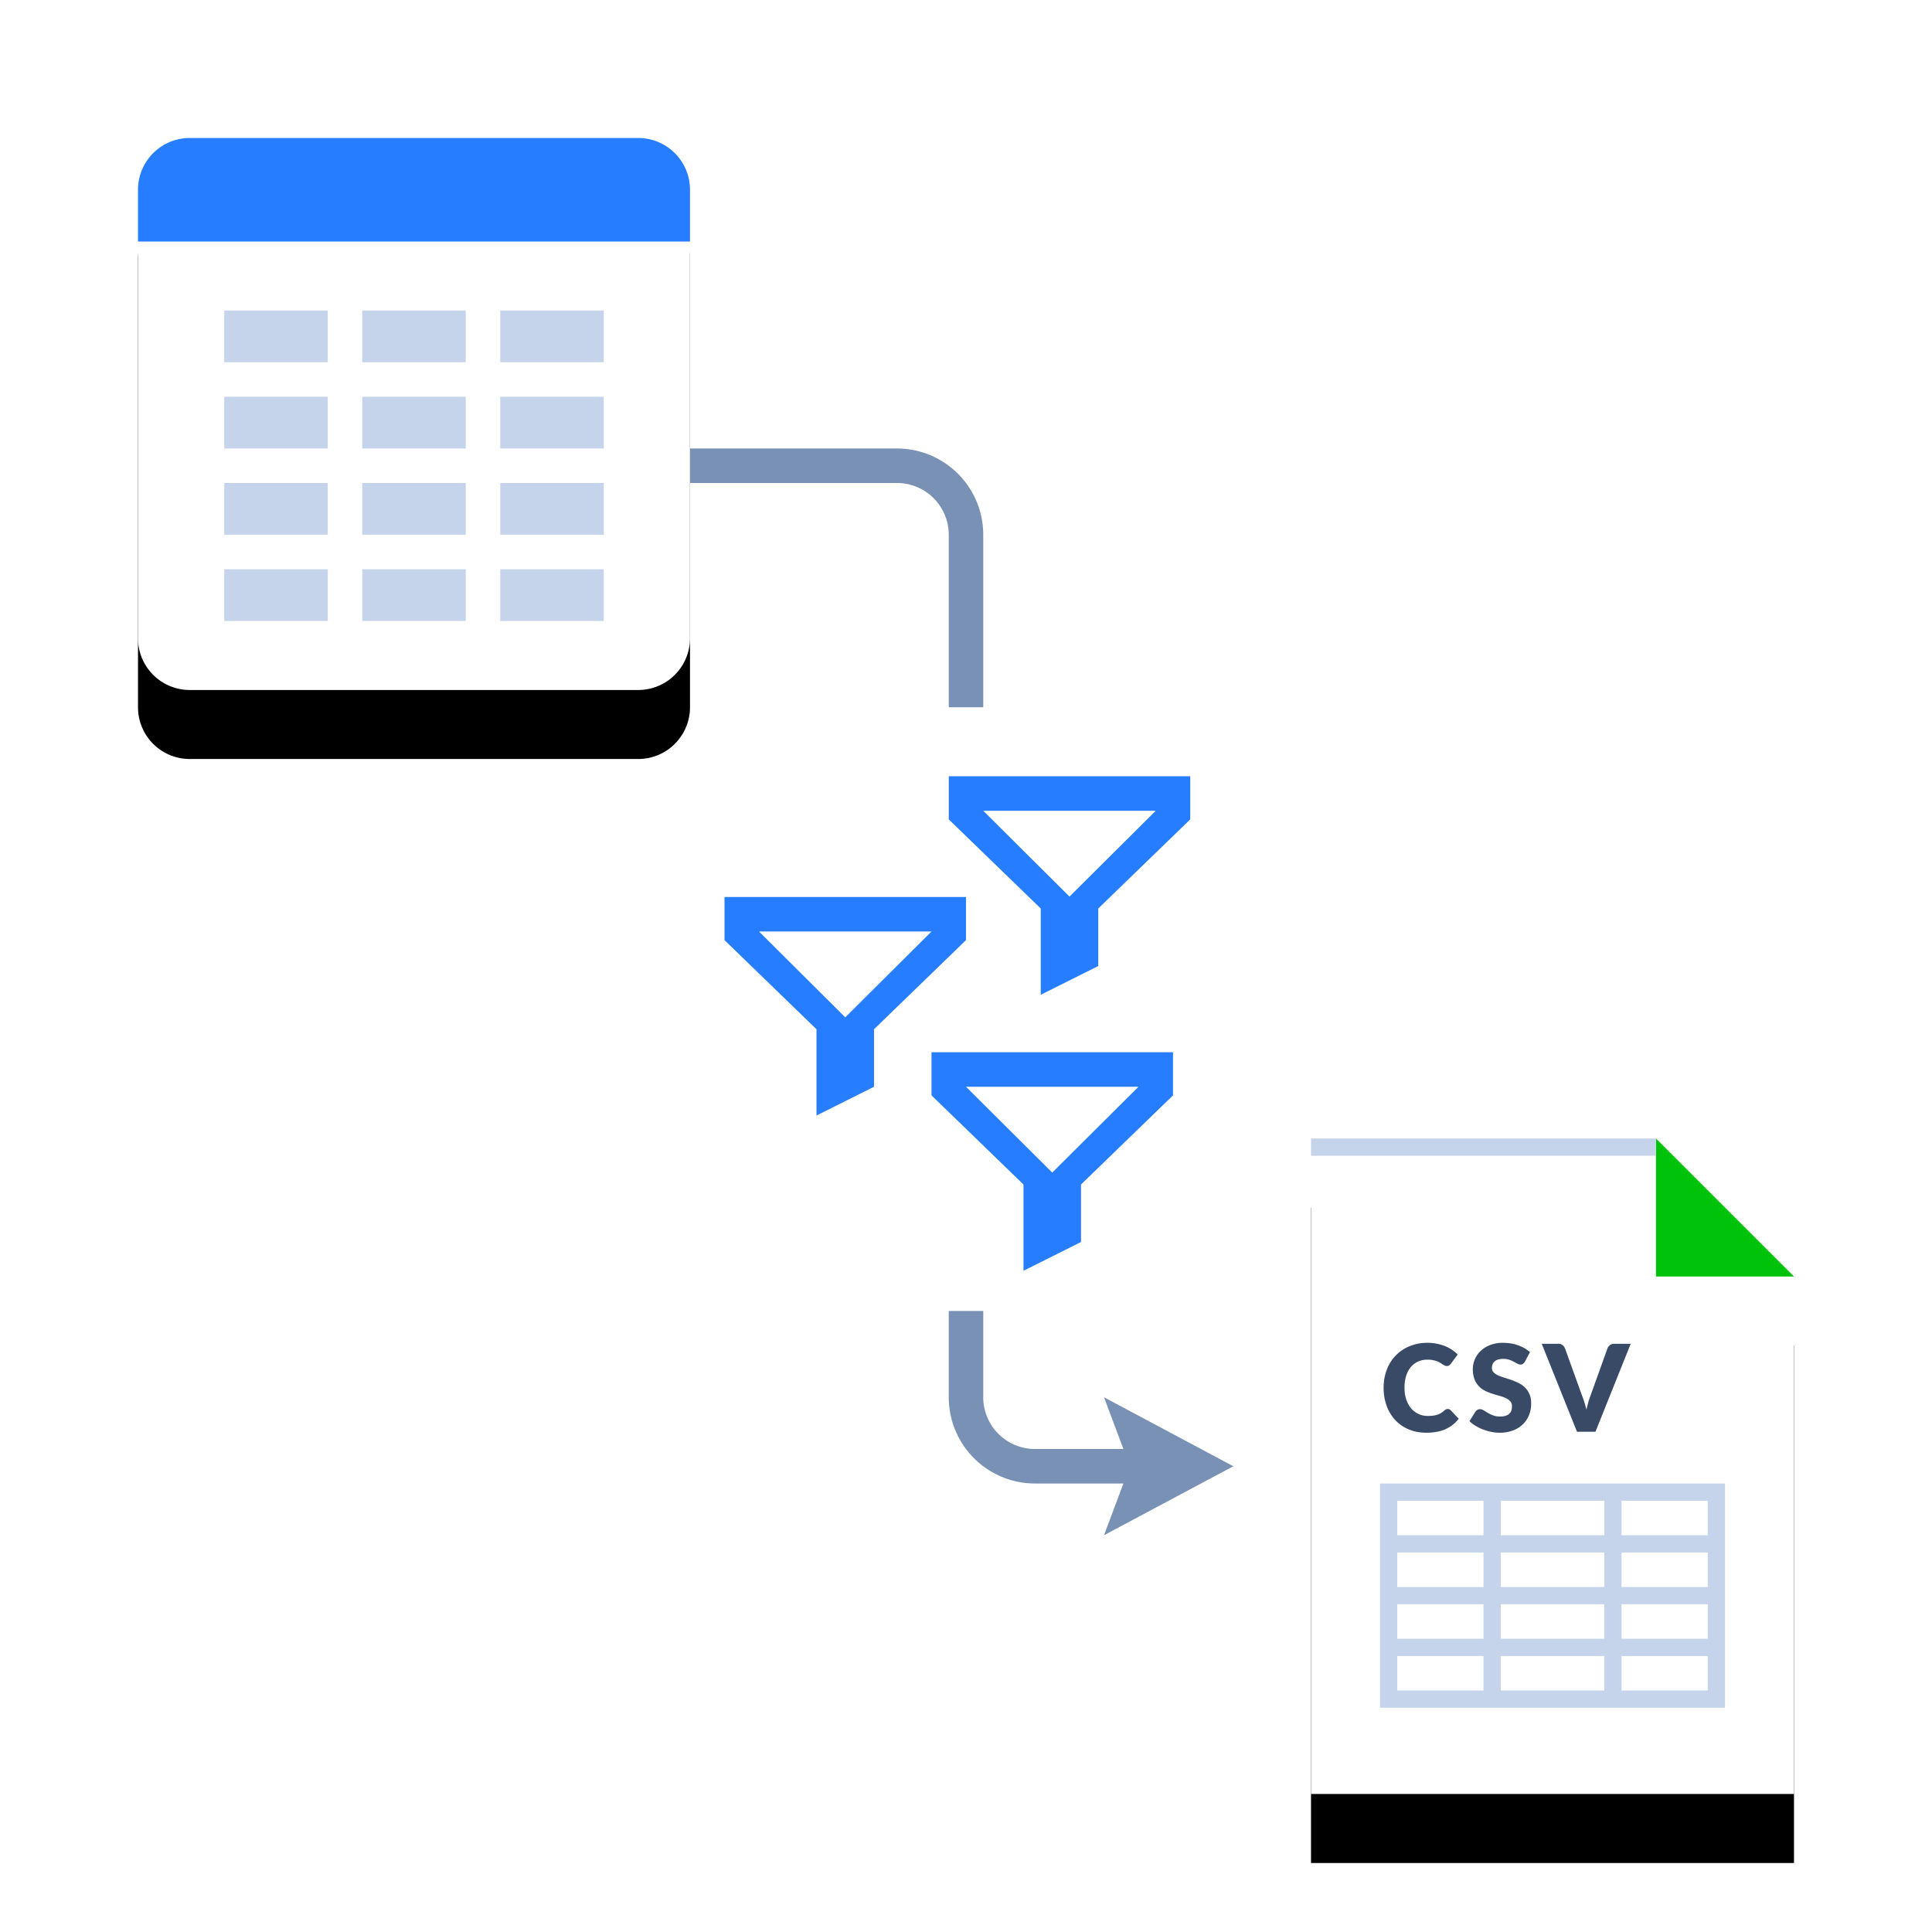 <svg xmlns="http://www.w3.org/2000/svg" xmlns:xlink="http://www.w3.org/1999/xlink" width="112" height="112"><defs><filter id="a" width="157.1%" height="157.9%" x="-28.6%" y="-26.3%" filterUnits="objectBoundingBox"><feOffset dy="4" in="SourceAlpha" result="shadowOffsetOuter1"/><feGaussianBlur in="shadowOffsetOuter1" result="shadowBlurOuter1" stdDeviation="2"/><feColorMatrix in="shadowBlurOuter1" result="shadowMatrixOuter1" values="0 0 0 0 0.059 0 0 0 0 0.212 0 0 0 0 0.443 0 0 0 0.25 0"/><feMorphology in="SourceAlpha" radius="2" result="shadowSpreadOuter2"/><feOffset dy="-4" in="shadowSpreadOuter2" result="shadowOffsetOuter2"/><feGaussianBlur in="shadowOffsetOuter2" result="shadowBlurOuter2" stdDeviation="1"/><feColorMatrix in="shadowBlurOuter2" result="shadowMatrixOuter2" values="0 0 0 0 0.22 0 0 0 0 0.29 0 0 0 0 0.4 0 0 0 0.1 0"/><feMorphology in="SourceAlpha" radius="2" result="shadowSpreadOuter3"/><feOffset dy="4" in="shadowSpreadOuter3" result="shadowOffsetOuter3"/><feGaussianBlur in="shadowOffsetOuter3" result="shadowBlurOuter3" stdDeviation="2"/><feColorMatrix in="shadowBlurOuter3" result="shadowMatrixOuter3" values="0 0 0 0 0.22 0 0 0 0 0.29 0 0 0 0 0.4 0 0 0 0.75 0"/><feMerge><feMergeNode in="shadowMatrixOuter1"/><feMergeNode in="shadowMatrixOuter2"/><feMergeNode in="shadowMatrixOuter3"/></feMerge></filter><filter id="c" width="150%" height="168.8%" x="-25%" y="-31.2%" filterUnits="objectBoundingBox"><feOffset dy="4" in="SourceAlpha" result="shadowOffsetOuter1"/><feGaussianBlur in="shadowOffsetOuter1" result="shadowBlurOuter1" stdDeviation="2"/><feColorMatrix in="shadowBlurOuter1" result="shadowMatrixOuter1" values="0 0 0 0 0.059 0 0 0 0 0.212 0 0 0 0 0.443 0 0 0 0.25 0"/><feMorphology in="SourceAlpha" radius="2" result="shadowSpreadOuter2"/><feOffset dy="-4" in="shadowSpreadOuter2" result="shadowOffsetOuter2"/><feGaussianBlur in="shadowOffsetOuter2" result="shadowBlurOuter2" stdDeviation="1"/><feColorMatrix in="shadowBlurOuter2" result="shadowMatrixOuter2" values="0 0 0 0 0.22 0 0 0 0 0.29 0 0 0 0 0.4 0 0 0 0.1 0"/><feMorphology in="SourceAlpha" radius="2" result="shadowSpreadOuter3"/><feOffset dy="4" in="shadowSpreadOuter3" result="shadowOffsetOuter3"/><feGaussianBlur in="shadowOffsetOuter3" result="shadowBlurOuter3" stdDeviation="2"/><feColorMatrix in="shadowBlurOuter3" result="shadowMatrixOuter3" values="0 0 0 0 0.22 0 0 0 0 0.29 0 0 0 0 0.4 0 0 0 0.75 0"/><feMerge><feMergeNode in="shadowMatrixOuter1"/><feMergeNode in="shadowMatrixOuter2"/><feMergeNode in="shadowMatrixOuter3"/></feMerge></filter><path id="b" d="M104 74l-8-8H76v38h28z"/><path id="d" d="M11 8h26a3 3 0 013 3v26a3 3 0 01-3 3H11a3 3 0 01-3-3V11a3 3 0 013-3z"/></defs><g fill="none" fill-rule="evenodd"><use fill="#000" filter="url(#a)" xlink:href="#b"/><use fill="#FFF" xlink:href="#b"/><path fill="#00C20B" d="M104 74h-8v-8z"/><path fill="#384A66" fill-rule="nonzero" d="M83.93 81.68a.228.228 0 01.165.07l.469.494c-.205.268-.463.47-.772.607s-.675.205-1.097.205c-.387 0-.734-.066-1.041-.198a2.253 2.253 0 01-.78-.546 2.404 2.404 0 01-.492-.826 3.05 3.05 0 01-.172-1.038c0-.38.062-.73.186-1.048a2.348 2.348 0 011.326-1.363 2.694 2.694 0 011.032-.192 2.755 2.755 0 011.015.19 2.166 2.166 0 01.735.489l-.398.535a.508.508 0 01-.091.09.237.237 0 01-.147.04.263.263 0 01-.12-.028 1.315 1.315 0 01-.119-.069 20.993 20.993 0 00-.138-.087 1.06 1.06 0 00-.178-.088 1.475 1.475 0 00-.566-.096c-.196 0-.375.036-.537.109a1.171 1.171 0 00-.42.316c-.118.14-.209.31-.273.511a2.28 2.28 0 00-.096.691c0 .262.036.494.107.697.07.203.168.374.29.513a1.233 1.233 0 00.954.425c.107 0 .205-.005.294-.016.089-.01.171-.028.248-.052.078-.025.15-.057.218-.098a1.37 1.37 0 00.206-.156.414.414 0 01.091-.058.238.238 0 01.102-.023zm4.47-2.744a.444.444 0 01-.11.126.247.247 0 01-.15.043.364.364 0 01-.173-.051 31.666 31.666 0 00-.21-.114 1.743 1.743 0 00-.267-.114c-.1-.034-.215-.05-.343-.05-.222 0-.387.047-.496.141a.482.482 0 00-.162.383c0 .103.032.188.097.256a.845.845 0 00.258.175c.106.049.227.094.364.135.136.04.276.086.418.136.142.05.282.11.418.177.137.068.258.154.364.259.106.105.192.233.257.383.066.15.098.332.098.544 0 .236-.04.457-.122.662-.082.205-.2.384-.355.537a1.649 1.649 0 01-.574.36 2.147 2.147 0 01-.776.132c-.158 0-.32-.016-.484-.049a2.879 2.879 0 01-.912-.35 1.844 1.844 0 01-.354-.273l.35-.553a.35.35 0 01.11-.1.288.288 0 01.15-.04c.07 0 .14.022.211.066.071.045.152.094.242.147.09.054.193.103.31.148.116.044.254.066.413.066.214 0 .381-.047.5-.142.119-.094.178-.244.178-.45a.425.425 0 00-.098-.29.757.757 0 00-.257-.186 2.37 2.37 0 00-.362-.129 10.81 10.81 0 01-.417-.124 3.047 3.047 0 01-.416-.168 1.228 1.228 0 01-.62-.668 1.612 1.612 0 01-.098-.601 1.446 1.446 0 01.455-1.046 1.67 1.67 0 01.55-.342 2.03 2.03 0 01.745-.127c.157 0 .31.012.457.036a2.401 2.401 0 01.795.28c.115.067.218.142.31.226l-.294.55zm6.134-1.036L92.49 83h-1.07l-2.044-5.1h.951a.4.4 0 01.249.072c.063.048.11.11.144.184l.987 2.73c.046.119.092.25.136.39.044.141.086.289.126.443.033-.154.07-.302.11-.443.041-.14.085-.271.132-.39l.98-2.73a.425.425 0 01.138-.177.386.386 0 01.247-.079h.959z"/><path fill="#7A91B6" fill-rule="nonzero" d="M65.125 84L64 81l7.5 4-7.5 4 1.125-3H60a5 5 0 01-5-5v-5h2v5a3 3 0 003 3h5.125zM40 28v-2h12a5 5 0 015 5v10h-2V31a3 3 0 00-3-3H40z"/><use fill="#000" filter="url(#c)" xlink:href="#d"/><use fill="#FFF" xlink:href="#d"/><path fill="#277DFF" d="M11 8h26a3 3 0 013 3v3H8v-3a3 3 0 013-3z"/><path fill="#C5D4EA" d="M76 66h20v1H76v-1zm11 32h6v-2h-6v2zm-1 0v-2h-5v2h5zm-6 1V86h20v13H80zm19-1v-2h-5v2h5zm-12-3h6v-2h-6v2zm-1 0v-2h-5v2h5zm13 0v-2h-5v2h5zm-12-3h6v-2h-6v2zm-1 0v-2h-5v2h5zm13 0v-2h-5v2h5zm-12-3h6v-2h-6v2zm-1 0v-2h-5v2h5zm13 0v-2h-5v2h5zM13 18h6v3h-6v-3zm0 5h6v3h-6v-3zm0 5h6v3h-6v-3zm8-10h6v3h-6v-3zm0 10h6v3h-6v-3zm8-10h6v3h-6v-3zm0 5h6v3h-6v-3zm0 5h6v3h-6v-3zm-16 5h6v3h-6v-3zm8 0h6v3h-6v-3zm8 0h6v3h-6v-3zm-8-10h6v3h-6v-3z"/><path fill="#277DFF" d="M60.333 57.667v-5L55 47.5V45h14v2.5l-5.333 5.167V56l-3.334 1.667zM67 47H57l5 4.976L67 47zM47.333 64.667v-5L42 54.5V52h14v2.5l-5.333 5.167V63l-3.334 1.667zM54 54H44l5 4.976L54 54zm5.333 19.667v-5L54 63.5V61h14v2.5l-5.333 5.167V72l-3.334 1.667zM66 63H56l5 4.976L66 63z"/></g></svg>